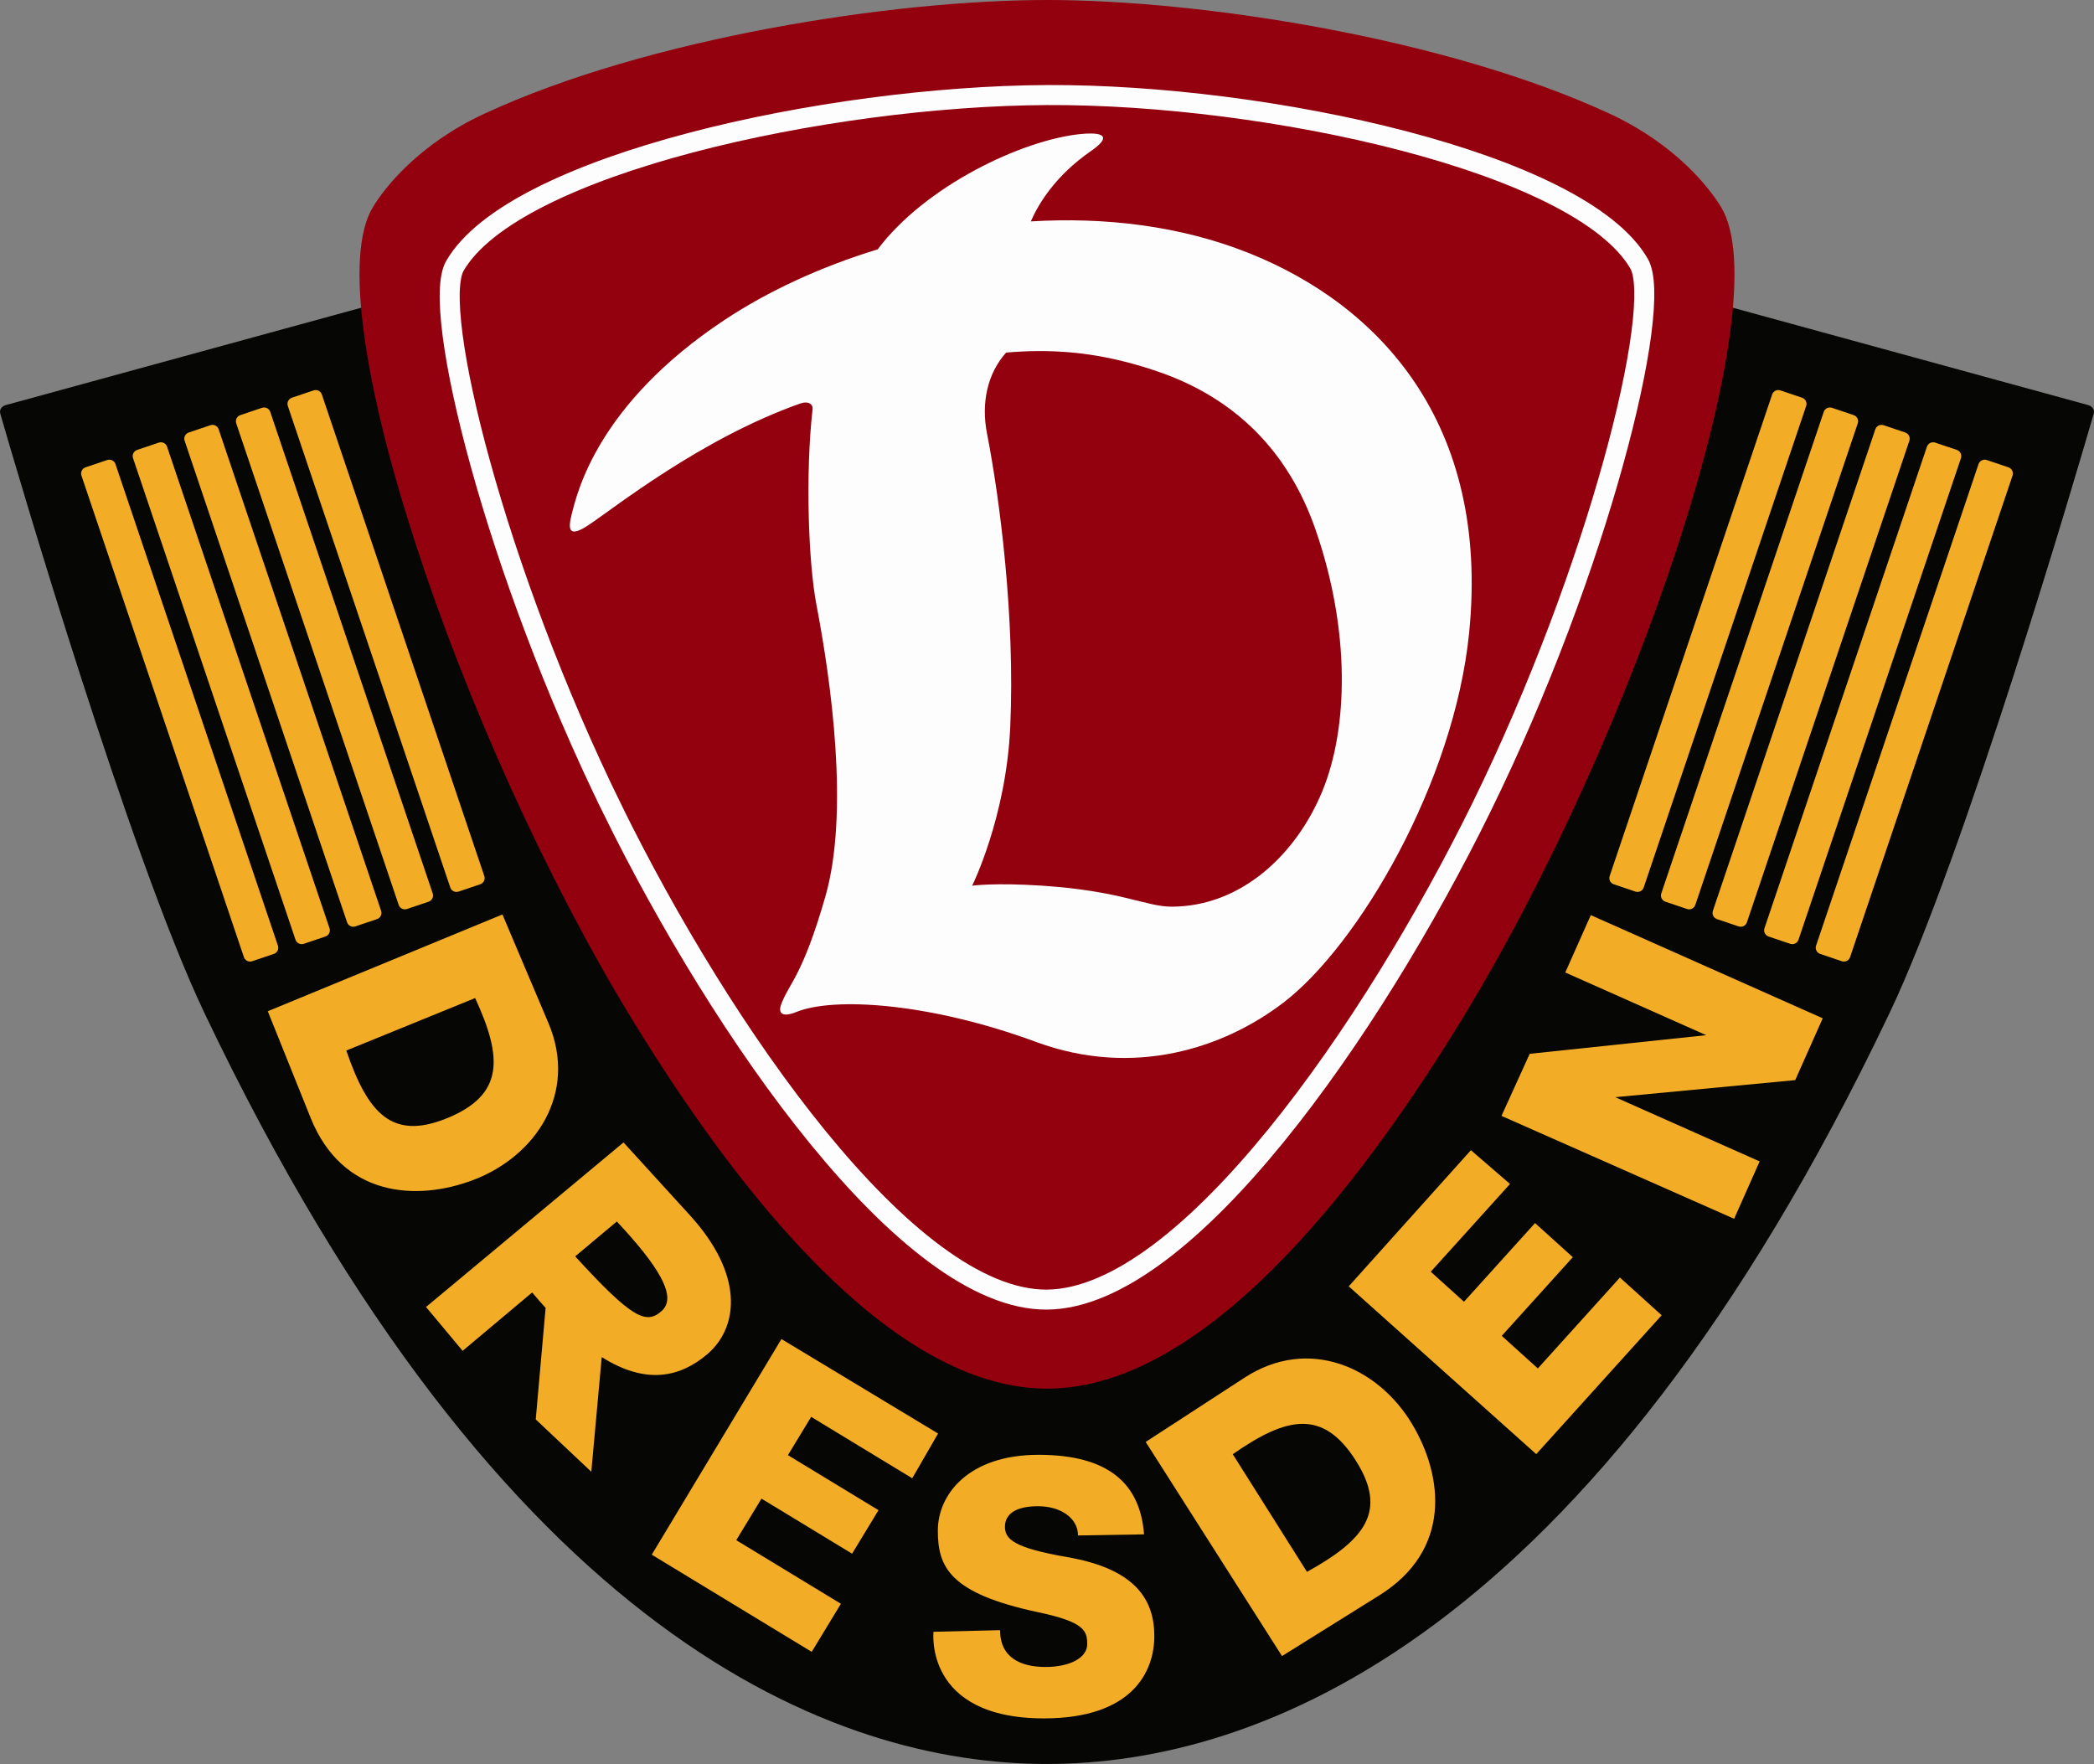 <?xml version="1.0" encoding="UTF-8" standalone="no"?> <svg xmlns:dc="http://purl.org/dc/elements/1.1/" xmlns:cc="http://creativecommons.org/ns#" xmlns:rdf="http://www.w3.org/1999/02/22-rdf-syntax-ns#" xmlns:svg="http://www.w3.org/2000/svg" xmlns="http://www.w3.org/2000/svg" version="1.1" width="1381.787" height="1164" id="svg4032"><rect width="100%" height="100%" fill="#808080" stroke="none"/><defs id="defs4034"></defs><g transform="translate(519.465,309.638)" id="layer1"><g id="g3791"><g transform="translate(171.429,-198)" id="g3977"><path d="m 687.161,155.689 c 1.587,0.435 4.531,2.245 3.529,5.721 C 680.124,198.063 605.264,453.344 556.071,556.648 358.851,970.808 139.317,1052.362 0,1052.362 c -139.317,0 -358.851,-81.554 -556.071,-495.714 -49.193,-103.304 -124.052,-358.585 -134.619,-395.237 -1.002,-3.476 1.942,-5.286 3.529,-5.721 L 0,-32.542 z" id="path3831" style="fill:#060604;fill-opacity:1;stroke:none"></path><g id="g3966"><g id="g3938" style="fill:#f3ac26;fill-opacity:1;stroke:none"><path d="m -377.366,546.952 -85.001,34.634 c 14.126,41.294 30.026,59.497 66.409,44.672 37.924,-15.453 36.691,-40.092 18.592,-79.307 z m 48.388,16.535 c 19.519,46.079 -8.191,87.795 -49.608,103.514 -37.397,14.193 -86.32,11.278 -107.372,-41.094 l -28.239,-70.252 154.848,-63.865 z" id="path3884" style="fill:#f3ac26;fill-opacity:1;stroke:none"></path><path d="m -232.214,694.181 c -1.05,-1.229 -2.128,-2.474 -3.257,-3.713 l -43.983,-48.243 -130.313,108.588 24.15,28.933 45.882,-38.518 c 3.011,3.588 5.977,6.978 8.882,10.171 l -6.516,73.605 36.666,34.531 6.88,-75.658 c 29.257,18.393 51.548,13.301 69.38,-1.679 20.058,-16.849 24.799,-49.919 -7.772,-88.018 z m -38.399,15.035 c 23.53,28.068 22.496,38.701 16.299,44.261 -10.231,9.181 -19.654,4.783 -57.027,-36.072 l 27.477,-23.018 c 5.079,5.412 9.499,10.353 13.251,14.829 z" id="path3886" style="fill:#f3ac26;fill-opacity:1;stroke:none"></path><path d="m -175.239,771.959 103.363,62.354 -17.054,29.53 -66.691,-40.518 -15.342,25.252 59.784,36.322 -17.44,28.705 -59.784,-36.322 -16.653,27.41 69.065,41.96 -19.275,31.727 -105.54,-64.12 z" id="path3908" style="fill:#f3ac26;fill-opacity:1;stroke:none"></path><path d="m 20.464,901.565 43.571,-0.714 c -2.5,-33.571 -23.571,-52.5 -69.643,-52.5 -46.071,0 -66.428,26.071 -66.428,50 0,23.929 7.5,41.429 66.428,53.929 30.21,6.408 32.143,12.143 32.143,21.071 0,8.929 -11.429,15 -27.5,15 -16.071,0 -30,-5.896 -30,-24.286 l -43.929,1.071 c 0,0 -6.429,57.143 72.857,57.143 58.214,0 72.857,-30.714 72.857,-54.286 0,-23.572 -11.91,-44.266 -57.5,-52.143 -35.051,-6.056 -41.071,-11.786 -41.071,-20 0,-8.214 6.786,-13.571 21.786,-13.571 15,0 26.429,7.857 26.429,19.286 z" id="path3912" style="fill:#f3ac26;fill-opacity:1;stroke:none"></path><path d="m 453.425,692.608 16.838,-37.853 -95.284,-42.385 118.763,-11.276 18.144,-40.789 -153.042,-68.077 -16.838,37.853 93,41.369 -116.479,12.292 -18.616,40.971 z" id="path3916" style="fill:#f3ac26;fill-opacity:1;stroke:none"></path><path d="m 122.584,847.956 48.967,77.633 c 38.187,-21.13 53.329,-39.969 32.369,-73.198 -21.847,-34.637 -45.891,-29.114 -81.336,-4.435 z m 7.817,-50.534 c 41.955,-27.277 87.875,-7.29 110.594,30.739 20.515,34.338 26.201,83.018 -21.681,112.904 L 155.084,981.156 65.12,839.864 z" id="path3919" style="fill:#f3ac26;fill-opacity:1;stroke:none"></path><path d="m 199.103,737.188 80.625,-89.841 25.809,22.288 -52.302,57.913 21.928,19.803 46.885,-51.915 24.927,22.512 -46.885,51.915 23.802,21.496 54.163,-59.975 27.551,24.881 -82.768,91.649 z" id="path3921" style="fill:#f3ac26;fill-opacity:1;stroke:none"></path></g><path d="M 614.695,194.61 507.488,512.379 c -0.76,2.254 0.458,4.685 2.733,5.453 l 14.246,4.806 c 2.274,0.767 4.717,-0.429 5.477,-2.683 L 637.152,202.187 c 0.76,-2.254 -0.458,-4.685 -2.733,-5.453 l -14.246,-4.806 c -2.274,-0.767 -4.717,0.429 -5.477,2.683 z M 580.649,183.124 473.441,500.893 c -0.76,2.254 0.458,4.685 2.733,5.453 l 14.246,4.806 c 2.274,0.767 4.717,-0.429 5.477,-2.683 L 603.105,190.7 c 0.76,-2.254 -0.458,-4.685 -2.733,-5.453 l -14.246,-4.806 c -2.274,-0.767 -4.717,0.429 -5.477,2.683 z m -34.047,-11.487 -107.207,317.769 c -0.76,2.254 0.458,4.685 2.733,5.453 l 14.247,4.806 c 2.274,0.767 4.717,-0.429 5.477,-2.683 L 569.058,179.214 c 0.76,-2.254 -0.458,-4.685 -2.733,-5.453 l -14.247,-4.806 c -2.274,-0.767 -4.717,0.429 -5.477,2.683 z m -34.047,-11.487 -107.207,317.769 c -0.76,2.254 0.458,4.685 2.733,5.453 l 14.247,4.806 c 2.274,0.767 4.717,-0.429 5.477,-2.683 L 535.012,167.727 c 0.76,-2.254 -0.458,-4.685 -2.733,-5.453 l -14.247,-4.806 c -2.274,-0.767 -4.717,0.429 -5.477,2.683 z M 478.509,148.664 371.301,466.433 c -0.76,2.254 0.458,4.685 2.733,5.453 l 14.246,4.806 c 2.274,0.767 4.717,-0.429 5.477,-2.683 L 500.965,156.241 c 0.76,-2.254 -0.458,-4.685 -2.733,-5.453 l -14.246,-4.806 c -2.274,-0.767 -4.717,0.429 -5.477,2.683 z m -1093.204,45.946 107.207,317.769 c 0.76,2.254 -0.458,4.685 -2.733,5.453 l -14.246,4.806 c -2.274,0.767 -4.717,-0.429 -5.477,-2.683 L -637.152,202.187 c -0.76,-2.254 0.458,-4.685 2.733,-5.453 l 14.246,-4.806 c 2.274,-0.767 4.717,0.429 5.477,2.683 z m 34.047,-11.487 107.207,317.769 c 0.76,2.254 -0.458,4.685 -2.733,5.453 l -14.246,4.806 c -2.274,0.767 -4.717,-0.429 -5.477,-2.683 L -603.105,190.7 c -0.76,-2.254 0.458,-4.685 2.733,-5.453 l 14.246,-4.806 c 2.274,-0.767 4.717,0.429 5.477,2.683 z m 34.047,-11.487 107.207,317.769 c 0.76,2.254 -0.458,4.685 -2.733,5.453 l -14.247,4.806 c -2.274,0.767 -4.717,-0.429 -5.477,-2.683 L -569.058,179.214 c -0.76,-2.254 0.458,-4.685 2.733,-5.453 l 14.247,-4.806 c 2.274,-0.767 4.717,0.429 5.477,2.683 z m 34.047,-11.487 107.207,317.769 c 0.76,2.254 -0.458,4.685 -2.733,5.453 l -14.247,4.806 c -2.274,0.767 -4.717,-0.429 -5.477,-2.683 L -535.012,167.727 c -0.76,-2.254 0.458,-4.685 2.733,-5.453 l 14.247,-4.806 c 2.274,-0.767 4.717,0.429 5.477,2.683 z m 34.047,-11.486 107.207,317.769 c 0.76,2.254 -0.458,4.685 -2.733,5.453 l -14.246,4.806 c -2.274,0.767 -4.717,-0.429 -5.477,-2.683 L -500.965,156.241 c -0.76,-2.254 0.458,-4.685 2.733,-5.453 l 14.246,-4.806 c 2.274,-0.767 4.717,0.429 5.477,2.683 z" id="path3926" style="fill:#f3ac26;fill-opacity:1;stroke:none"></path></g></g><g id="g3786"><path d="m 542.47,-234.717 c 43.781,20.247 66.264,49.198 73.931,62.006 38.476,64.279 -56.821,348.503 -170.968,535.381 C 361.075,500.778 263.961,606.684 171.429,606.684 c -92.533,0 -189.646,-105.906 -274.004,-244.013 -114.147,-186.878 -209.445,-471.102 -170.968,-535.381 7.667,-12.808 30.15,-41.759 73.931,-62.006 107.921,-49.91 269.219,-74.921 371.041,-74.921 101.822,0 263.12,25.011 371.041,74.921 z" id="path3823" style="fill:#93000e;fill-opacity:1;stroke:none"></path><path d="m -115,225.076 c -77.445,-157.534 -120.623,-330.988 -104.286,-359.286 38.659,-66.959 245.314,-111.99 390.714,-112.704 145.396,-0.714 352.056,44.317 390.714,111.275 16.338,28.298 -26.841,201.752 -104.286,359.286 C 386.606,368.584 263.445,547.219 171.429,547.934 79.404,548.648 -43.748,370.013 -115,225.076 z" id="path3826" style="fill:none;stroke:#fdfdfd;stroke-width:13.2;stroke-linecap:butt;stroke-linejoin:miter;stroke-miterlimit:4;stroke-opacity:1;stroke-dasharray:none"></path><path d="m 200.522,-221.544 c -2.089,-0.023 -4.502,0.107 -7.125,0.375 -38.436,3.925 -102.245,34.194 -133.688,76.062 -37.904,11.582 -72.659,27.74 -101.125,46.625 -84.03,55.748 -97.19,114.206 -100.719,127.844 -2.697,10.423 -2.1,16.095 10.719,7.688 16.407,-10.761 74.176,-57.225 140.151,-80.466 5.091,-1.794 8.378,0.454 7.993,3.843 -4.799,42.3 -2.818,100.938 2.543,128.935 9.643,50.357 21.827,137.135 5.906,192.594 -15.114,52.651 -23.86,57.015 -29.094,70.969 -2.364,6.303 0.796,8.922 10,5.188 24.526,-9.951 87.473,-6.259 158.188,19.812 64.369,23.732 123.777,4.125 163.062,-25.875 49.392,-37.718 112.747,-145.112 122.656,-244.125 13.829,-138.181 -59.208,-216.328 -145.719,-250.719 -44.947,-17.867 -94.574,-23.711 -143.531,-20.75 5.25,-11.995 16.471,-30.362 39.625,-46.375 12.197,-8.435 9.208,-11.526 0.156,-11.625 z m -35.031,143.562 c 26.348,-0.143 51.281,4.031 78.781,13.406 52.371,17.854 86.801,53.867 104.312,104.281 22.966,66.115 21.78,130.625 4.625,172.5 -17.116,41.779 -53.552,76.438 -99.625,76.438 -16.837,0 -33.28,-10.436 -85.719,-13.875 -30.797,-2.019 -45.812,0.031 -45.812,0.031 0,0 22.464,-45.197 25.125,-104.812 3.225,-72.251 -6.867,-150.305 -15.344,-193.625 -3.972,-20.297 0.376,-39.697 12.625,-53.344 7.145,-0.613 14.147,-0.963 21.031,-1 z" id="path3834" style="fill:#fdfdfd;fill-opacity:1;stroke:none"></path></g></g></g></svg> 
